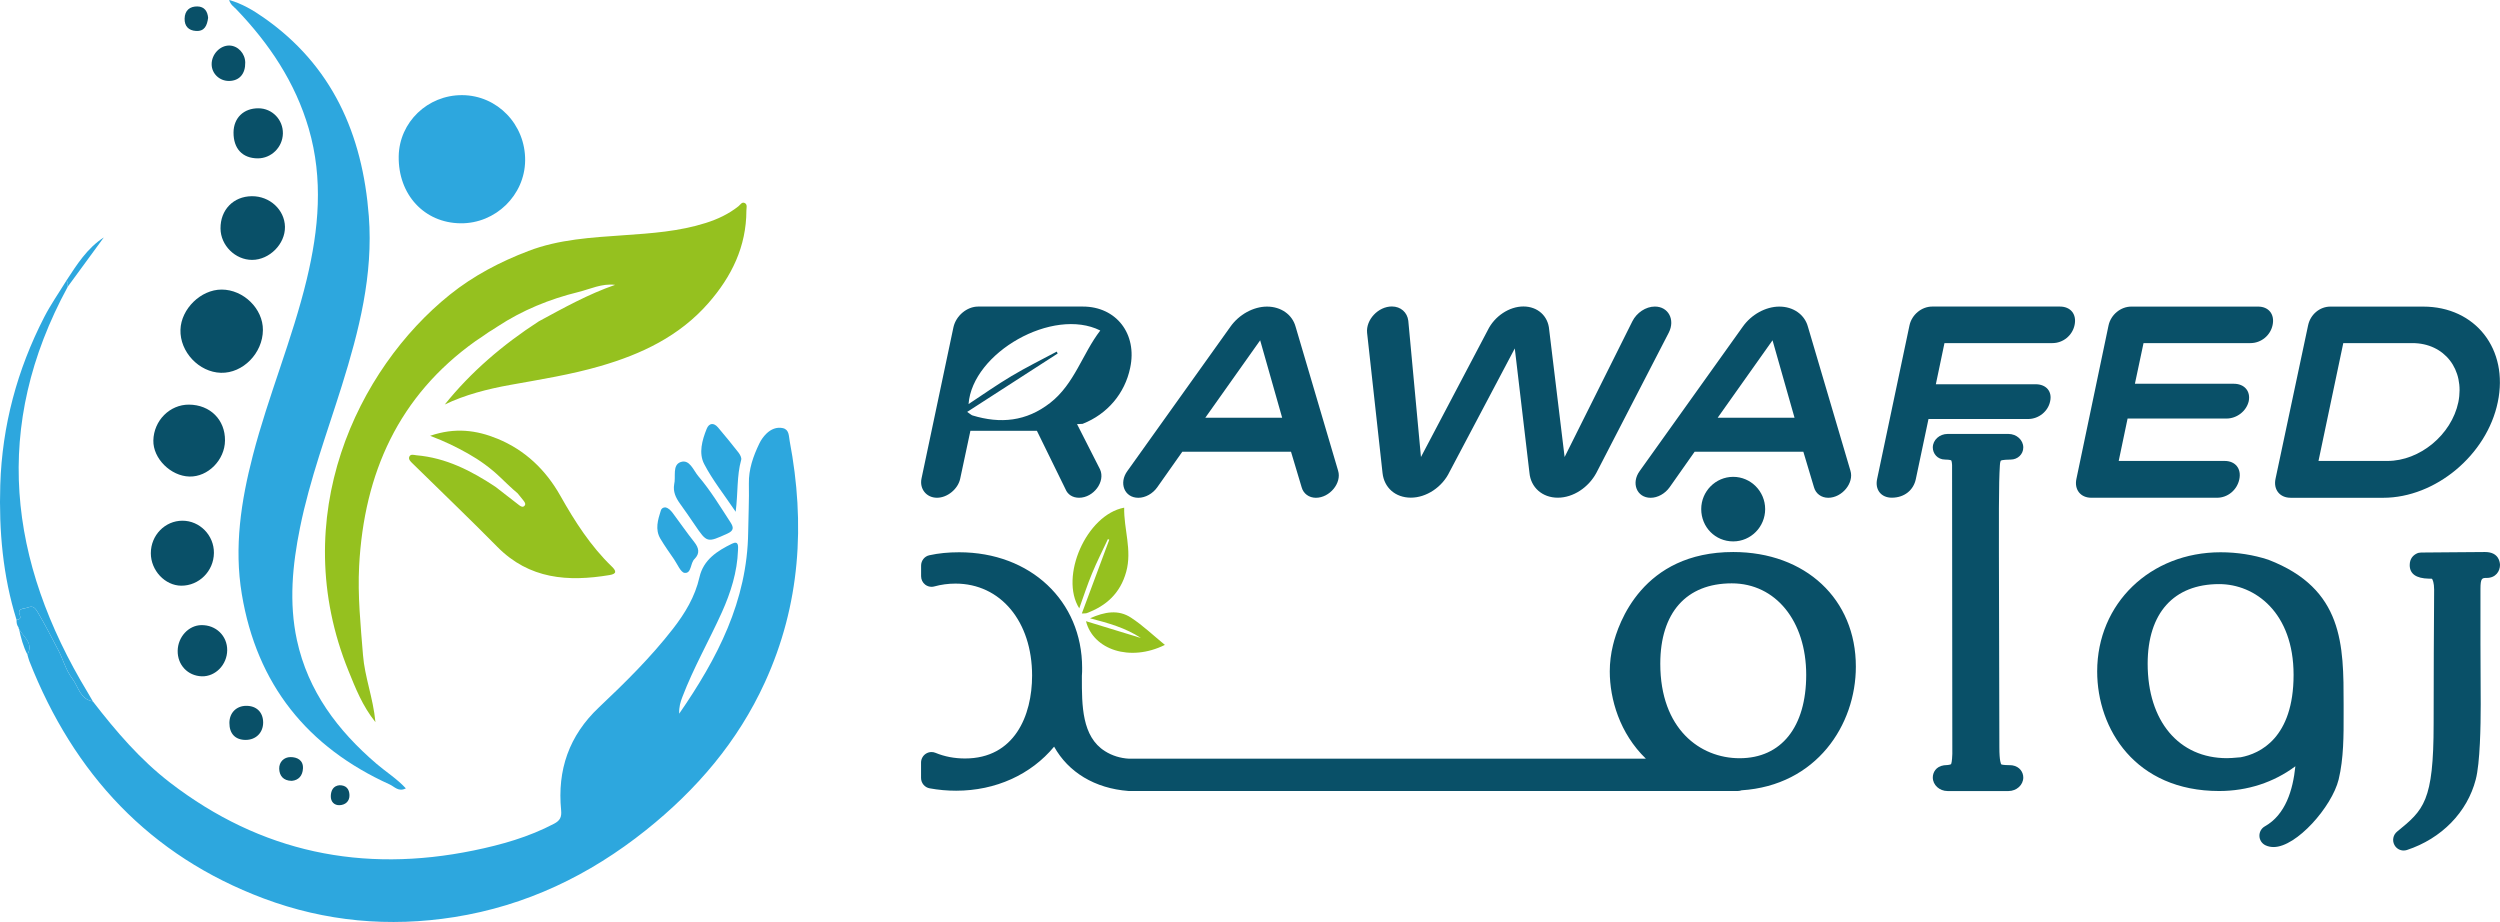 <svg width="141" height="52" viewBox="0 0 141 52" fill="none" xmlns="http://www.w3.org/2000/svg">
<path d="M1.051 35.394C0.953 35.266 0.925 35.12 0.934 34.964C1.07 34.943 1.196 34.898 1.126 34.724C0.958 34.297 1.305 34.356 1.52 34.278C1.774 34.188 1.912 34.17 2.103 34.49C2.528 35.198 2.899 35.929 3.282 36.658C3.562 37.188 3.702 37.78 4.078 38.276C4.43 38.74 4.512 39.434 5.235 39.556C6.532 41.236 7.904 42.842 9.592 44.141C14.714 48.08 20.442 49.254 26.71 47.967C28.283 47.644 29.818 47.212 31.251 46.457C31.589 46.28 31.683 46.08 31.648 45.705C31.424 43.424 32.096 41.486 33.778 39.898C35.253 38.504 36.7 37.08 37.953 35.467C38.634 34.589 39.199 33.66 39.451 32.552C39.675 31.563 40.457 31.07 41.283 30.665C41.67 30.474 41.633 30.811 41.623 31.035C41.579 32.266 41.215 33.417 40.716 34.528C39.992 36.132 39.115 37.66 38.485 39.311C38.378 39.592 38.291 39.865 38.307 40.252C40.464 37.127 42.146 33.896 42.197 30.023C42.209 29.108 42.256 28.193 42.237 27.28C42.221 26.462 42.482 25.733 42.823 25.021C42.921 24.814 43.063 24.615 43.227 24.455C43.479 24.21 43.803 24.068 44.151 24.146C44.519 24.231 44.484 24.594 44.538 24.875C45.425 29.552 45.138 34.111 43.142 38.478C41.612 41.83 39.288 44.537 36.436 46.816C33.237 49.372 29.662 51.084 25.62 51.724C21.952 52.304 18.349 51.978 14.868 50.672C8.446 48.261 4.162 43.66 1.655 37.285C1.609 37.167 1.583 37.042 1.546 36.922C1.912 36.264 1.317 35.929 1.072 35.474L1.067 35.455C1.067 35.45 1.051 35.394 1.051 35.394Z" fill="#2DA7DE"/>
<path d="M42.097 11.868C42.095 13.913 41.257 15.608 39.948 17.101C38.31 18.969 36.175 19.976 33.855 20.648C32.194 21.13 30.488 21.401 28.789 21.707C27.485 21.941 26.213 22.271 25.086 22.814C26.552 20.986 28.365 19.434 30.386 18.125C31.786 17.368 33.179 16.59 34.693 16.066C33.942 15.974 33.293 16.304 32.614 16.472C30.992 16.87 29.459 17.497 28.054 18.42C28.019 18.441 27.984 18.462 27.952 18.488C27.91 18.514 27.868 18.542 27.826 18.568L27.795 18.59L27.581 18.719C27.581 18.719 27.578 18.722 27.574 18.724C27.571 18.726 27.569 18.729 27.564 18.731C27.457 18.806 26.869 19.215 26.822 19.236C22.484 22.325 20.534 26.681 20.256 31.915C20.167 33.599 20.34 35.269 20.473 36.946C20.571 38.191 21.044 39.349 21.175 40.731C20.428 39.794 20.053 38.813 19.663 37.856C16.13 29.172 20.155 20.809 25.371 16.62C26.71 15.545 28.213 14.764 29.795 14.158C31.526 13.493 33.363 13.396 35.195 13.266C36.747 13.158 38.303 13.052 39.806 12.575C40.475 12.363 41.099 12.071 41.652 11.63C41.759 11.545 41.848 11.361 42.016 11.457C42.163 11.545 42.097 11.729 42.097 11.868Z" fill="#95C11F"/>
<path d="M22.89 44.464C22.48 44.681 22.246 44.365 21.983 44.245C17.343 42.144 14.487 38.611 13.638 33.509C13.197 30.856 13.594 28.259 14.261 25.686C15.129 22.332 16.487 19.132 17.299 15.762C17.98 12.934 18.242 10.097 17.413 7.252C16.653 4.644 15.187 2.462 13.332 0.528C13.19 0.38 12.998 0.267 12.924 0C13.647 0.203 14.256 0.566 14.844 0.974C18.739 3.679 20.449 7.573 20.802 12.193C21.056 15.505 20.251 18.651 19.276 21.766C18.445 24.42 17.472 27.03 16.919 29.769C16.494 31.87 16.289 33.983 16.746 36.101C17.372 38.99 19.052 41.207 21.238 43.08C21.777 43.542 22.386 43.919 22.89 44.464Z" fill="#2DA7DE"/>
<path d="M34.378 32.434C32.04 32.823 29.853 32.67 28.049 30.842C26.477 29.247 24.855 27.7 23.259 26.13C23.156 26.028 23.018 25.905 23.088 25.752C23.163 25.589 23.352 25.665 23.483 25.677C25.149 25.818 26.584 26.552 27.949 27.46C28.39 27.804 28.829 28.148 29.272 28.486C29.368 28.559 29.496 28.646 29.596 28.509C29.664 28.415 29.585 28.311 29.522 28.229C29.417 28.094 29.312 27.96 29.2 27.83C29.2 27.83 29.198 27.83 29.198 27.828C28.929 27.613 28.222 26.927 28.222 26.927C27.669 26.396 27.055 25.953 26.39 25.578C25.753 25.219 25.1 24.896 24.258 24.58C25.667 24.096 26.873 24.259 28.059 24.745C29.62 25.387 30.78 26.5 31.606 27.964C32.42 29.41 33.309 30.797 34.508 31.955C34.763 32.203 34.796 32.365 34.378 32.434Z" fill="#95C11F"/>
<path d="M25.976 12.594C23.927 12.573 22.45 10.972 22.487 8.811C22.52 6.894 24.116 5.356 26.064 5.366C28.05 5.375 29.639 7.024 29.618 9.054C29.597 11.012 27.947 12.616 25.976 12.594Z" fill="#2DA7DE"/>
<path d="M5.235 39.554C4.512 39.431 4.43 38.738 4.078 38.273C3.702 37.778 3.562 37.186 3.282 36.655C2.899 35.927 2.528 35.196 2.103 34.488C1.912 34.17 1.774 34.186 1.52 34.276C1.308 34.351 0.958 34.292 1.126 34.721C1.193 34.896 1.07 34.941 0.934 34.962C0.162 32.486 -0.064 29.939 0.015 27.358C0.118 24.012 0.967 20.856 2.491 17.891C2.855 17.179 3.319 16.521 3.737 15.837C3.875 15.92 3.802 16.059 3.821 16.172C-0.456 24.038 0.458 31.641 4.95 39.063C5.048 39.226 5.139 39.391 5.235 39.554Z" fill="#2DA7DE"/>
<path d="M14.828 18.613C14.819 19.92 13.699 21.059 12.462 21.026C11.221 20.993 10.14 19.844 10.178 18.599C10.213 17.422 11.326 16.332 12.497 16.332C13.729 16.33 14.838 17.413 14.828 18.613Z" fill="#095068"/>
<path d="M12.69 24.846C12.681 25.941 11.729 26.903 10.684 26.877C9.624 26.851 8.628 25.856 8.649 24.844C8.672 23.721 9.575 22.814 10.66 22.821C11.855 22.83 12.702 23.677 12.69 24.846Z" fill="#095068"/>
<path d="M14.222 14.658C13.272 14.66 12.446 13.844 12.437 12.891C12.425 11.837 13.162 11.075 14.201 11.066C15.216 11.056 16.054 11.832 16.072 12.792C16.089 13.759 15.2 14.655 14.222 14.658Z" fill="#095068"/>
<path d="M12.065 31.186C12.056 32.207 11.228 33.038 10.224 33.033C9.307 33.028 8.505 32.174 8.507 31.2C8.507 30.189 9.303 29.37 10.287 29.368C11.265 29.365 12.075 30.193 12.065 31.186Z" fill="#095068"/>
<path d="M38.023 27.318C38.13 26.887 37.904 26.231 38.387 26.061C38.898 25.882 39.105 26.53 39.392 26.865C40.078 27.67 40.627 28.58 41.203 29.467C41.387 29.75 41.39 29.931 41.023 30.096C39.875 30.613 39.882 30.627 39.175 29.587C38.902 29.186 38.627 28.785 38.342 28.391C38.111 28.066 37.953 27.731 38.023 27.318Z" fill="#2DA7DE"/>
<path d="M41.493 28.865C40.83 27.882 40.184 27.073 39.715 26.17C39.397 25.559 39.598 24.83 39.855 24.191C39.99 23.854 40.254 23.825 40.494 24.106C40.891 24.573 41.278 25.047 41.654 25.528C41.74 25.639 41.836 25.821 41.803 25.934C41.551 26.837 41.628 27.776 41.493 28.865Z" fill="#2DA7DE"/>
<path d="M12.814 36.672C12.807 37.49 12.151 38.165 11.384 38.144C10.588 38.12 10.005 37.5 10.021 36.696C10.037 35.919 10.637 35.271 11.351 35.257C12.179 35.24 12.821 35.863 12.814 36.672Z" fill="#095068"/>
<path d="M13.171 7.469C13.178 6.649 13.745 6.101 14.58 6.108C15.355 6.113 15.971 6.752 15.955 7.535C15.936 8.309 15.301 8.934 14.536 8.932C13.673 8.927 13.164 8.382 13.171 7.469Z" fill="#095068"/>
<path d="M37.519 28.615C37.708 28.648 37.836 28.795 37.95 28.945C38.356 29.486 38.737 30.045 39.157 30.573C39.423 30.908 39.481 31.219 39.171 31.526C38.923 31.769 39.007 32.349 38.615 32.311C38.394 32.29 38.207 31.823 38.018 31.547C37.754 31.165 37.486 30.785 37.248 30.387C36.933 29.858 37.106 29.32 37.271 28.792C37.302 28.689 37.386 28.618 37.519 28.615Z" fill="#2DA7DE"/>
<path d="M12.919 4.566C12.38 4.571 11.941 4.151 11.937 3.63C11.93 3.061 12.413 2.554 12.945 2.568C13.423 2.583 13.824 3.014 13.831 3.526C13.843 4.167 13.498 4.561 12.919 4.566Z" fill="#095068"/>
<path d="M13.855 41.731C13.269 41.731 12.935 41.379 12.938 40.769C12.94 40.207 13.327 39.813 13.883 39.809C14.464 39.804 14.835 40.165 14.842 40.74C14.846 41.318 14.438 41.731 13.855 41.731Z" fill="#095068"/>
<path d="M11.738 1.005C11.68 1.436 11.542 1.778 11.05 1.745C10.632 1.719 10.401 1.472 10.412 1.047C10.424 0.59 10.7 0.356 11.136 0.363C11.537 0.373 11.708 0.649 11.738 1.005Z" fill="#095068"/>
<path d="M16.459 44.04C15.969 44.037 15.757 43.74 15.747 43.356C15.738 42.976 16.016 42.7 16.384 42.7C16.753 42.7 17.112 42.865 17.087 43.342C17.066 43.747 16.844 44.004 16.459 44.04Z" fill="#095068"/>
<path d="M3.82 16.172C3.802 16.059 3.874 15.92 3.736 15.837C4.336 14.924 4.915 13.993 5.862 13.387L5.86 13.384C5.178 14.314 4.499 15.243 3.82 16.172Z" fill="#2DA7DE"/>
<path d="M19.145 44.287C19.528 44.285 19.698 44.504 19.71 44.839C19.722 45.195 19.477 45.394 19.164 45.412C18.854 45.431 18.648 45.217 18.657 44.898C18.665 44.585 18.793 44.323 19.145 44.287Z" fill="#095068"/>
<path d="M1.072 35.469C1.317 35.922 1.912 36.259 1.546 36.917C1.308 36.462 1.18 35.969 1.072 35.469Z" fill="#2DA7DE"/>
<path d="M1.051 35.394L1.067 35.45L1.032 35.424L1.051 35.394Z" fill="#2DA7DE"/>
<path d="M61.076 17.29H55.17C54.53 17.29 53.917 17.811 53.774 18.457L51.975 26.979C51.847 27.568 52.246 28.073 52.846 28.073C53.443 28.073 54.045 27.568 54.159 26.979L54.731 24.297H58.481L60.091 27.582C60.219 27.901 60.504 28.073 60.861 28.073C61.673 28.073 62.359 27.165 62.042 26.471L60.745 23.92L61.059 23.905C62.455 23.358 63.442 22.191 63.741 20.75C64.154 18.832 62.957 17.29 61.076 17.29ZM59.232 22.721C57.881 23.776 56.418 23.91 54.843 23.429C54.787 23.41 54.738 23.361 54.549 23.231C56.309 22.096 57.979 21.016 59.652 19.939C59.634 19.903 59.617 19.865 59.601 19.83C58.747 20.288 57.877 20.714 57.046 21.212C56.215 21.705 55.424 22.266 54.626 22.79C54.843 19.889 59.386 17.304 62.056 18.641C61.043 19.953 60.609 21.646 59.232 22.721Z" fill="#095068"/>
<path d="M73.413 27.483L72.813 25.479H66.681L65.269 27.483C65.013 27.844 64.6 28.075 64.201 28.075C63.416 28.075 63.087 27.24 63.587 26.561L69.392 18.431C69.878 17.74 70.69 17.292 71.46 17.292C72.244 17.292 72.886 17.738 73.073 18.431L75.469 26.547C75.684 27.238 74.998 28.075 74.213 28.075C73.826 28.073 73.511 27.842 73.413 27.483ZM72.314 23.561L71.073 19.193L67.978 23.561H72.314Z" fill="#095068"/>
<path d="M93.336 17.29C94.092 17.29 94.491 18.026 94.12 18.759L90.041 26.658C89.597 27.493 88.729 28.07 87.859 28.07C86.989 28.07 86.333 27.493 86.26 26.658L85.434 19.651L81.754 26.613C81.341 27.479 80.443 28.068 79.573 28.068C78.702 28.068 78.061 27.507 77.974 26.67L77.104 18.771C77.031 18.035 77.731 17.285 78.501 17.285C79.001 17.285 79.372 17.618 79.428 18.092L80.142 25.776L83.908 18.625C84.293 17.832 85.122 17.285 85.92 17.285C86.718 17.285 87.317 17.818 87.374 18.597L88.244 25.776L92.066 18.12C92.309 17.637 92.822 17.29 93.336 17.29Z" fill="#095068"/>
<path d="M102.309 27.483L101.709 25.479H95.576L94.165 27.483C93.908 27.844 93.495 28.075 93.096 28.075C92.312 28.075 91.983 27.24 92.482 26.561L98.288 18.431C98.773 17.74 99.585 17.292 100.356 17.292C101.14 17.292 101.781 17.738 101.968 18.431L104.364 26.547C104.579 27.238 103.893 28.075 103.109 28.075C102.722 28.073 102.409 27.842 102.309 27.483ZM101.212 23.561L99.971 19.193L96.876 23.561H101.212Z" fill="#095068"/>
<path d="M115.758 19.351H109.668L109.182 21.672H114.815C115.401 21.672 115.756 22.075 115.627 22.637C115.513 23.198 114.986 23.632 114.386 23.632H108.767L108.053 27.019C107.925 27.639 107.411 28.07 106.697 28.07C106.097 28.07 105.74 27.622 105.869 27.019L107.694 18.356C107.822 17.75 108.377 17.29 108.977 17.29H116.181C116.78 17.29 117.135 17.721 117.007 18.328C116.885 18.92 116.358 19.351 115.758 19.351Z" fill="#095068"/>
<path d="M126.927 19.351H120.895L120.409 21.644H125.986C126.586 21.644 126.941 22.061 126.829 22.625C126.7 23.186 126.159 23.606 125.573 23.606H119.996L119.495 25.997H125.471C126.07 25.997 126.427 26.429 126.297 27.035C126.168 27.641 125.641 28.073 125.041 28.073H117.952C117.338 28.073 116.981 27.611 117.11 27.007L118.921 18.358C119.049 17.752 119.604 17.292 120.204 17.292H127.363C127.949 17.292 128.304 17.724 128.175 18.33C128.054 18.92 127.526 19.351 126.927 19.351Z" fill="#095068"/>
<path d="M129.181 28.073C128.582 28.073 128.21 27.611 128.339 27.007L130.178 18.344C130.306 17.738 130.833 17.292 131.433 17.292H136.667C139.619 17.292 141.502 19.7 140.874 22.684C140.261 25.653 137.365 28.075 134.413 28.075H129.181V28.073ZM138.651 22.681C139.022 20.837 137.866 19.351 136.056 19.351H132.161L130.763 25.997H134.658C136.469 25.997 138.266 24.528 138.651 22.681Z" fill="#095068"/>
<path d="M97.753 30.535C98.747 30.535 99.555 29.717 99.555 28.714C99.555 27.712 98.745 26.894 97.753 26.894C96.759 26.894 95.949 27.712 95.949 28.714C95.952 29.736 96.743 30.535 97.753 30.535Z" fill="#095068"/>
<path d="M97.754 31.134C92.632 31.134 91.269 35.158 90.973 36.384C90.854 36.865 90.791 37.377 90.791 37.865C90.791 39.431 91.353 41.365 92.828 42.79H63.675C63.19 42.766 62.709 42.615 62.32 42.365C61.015 41.549 61.015 39.776 61.018 38.212V38.118C61.032 37.969 61.032 37.821 61.032 37.672C61.032 33.891 58.115 31.148 54.096 31.148C53.48 31.148 52.93 31.203 52.416 31.316C52.143 31.375 51.95 31.618 51.95 31.901V32.5C51.95 32.686 52.036 32.861 52.181 32.974C52.286 33.054 52.412 33.096 52.54 33.096C52.591 33.096 52.645 33.089 52.694 33.075C53.081 32.969 53.483 32.915 53.889 32.915C56.432 32.915 58.21 35.049 58.21 38.103C58.21 40.363 57.216 42.778 54.425 42.778C53.833 42.778 53.273 42.672 52.762 42.46C52.689 42.429 52.615 42.415 52.538 42.415C52.421 42.415 52.307 42.45 52.209 42.516C52.045 42.627 51.947 42.813 51.947 43.011V43.875C51.947 44.165 52.153 44.412 52.435 44.462C52.944 44.554 53.431 44.596 53.928 44.596C56.157 44.596 58.15 43.684 59.452 42.111C60.255 43.554 61.743 44.464 63.643 44.611H98.024C98.094 44.611 98.162 44.596 98.223 44.573C102.456 44.299 104.67 40.882 104.67 37.601C104.677 33.794 101.83 31.134 97.754 31.134ZM98.113 42.764C95.887 42.764 93.64 41.118 93.64 37.436C93.64 34.554 95.11 32.901 97.672 32.901C100.143 32.901 101.87 35.023 101.87 38.061C101.87 41.004 100.465 42.764 98.113 42.764Z" fill="#095068"/>
<path d="M112.844 25.983C112.916 25.929 113.275 25.922 113.399 25.92C113.8 25.92 114.113 25.62 114.113 25.238C114.113 24.816 113.737 24.474 113.275 24.474H109.847C109.385 24.474 109.01 24.818 109.01 25.238C109.01 25.568 109.259 25.92 109.712 25.92C109.969 25.924 110.044 25.962 110.048 25.962C110.053 25.969 110.088 26.033 110.097 26.229L110.111 42.523C110.097 42.957 110.055 43.073 110.037 43.101C110.037 43.101 109.971 43.148 109.705 43.158C109.684 43.158 109.661 43.16 109.64 43.162C109.175 43.231 109.01 43.575 109.01 43.851C109.01 44.273 109.385 44.615 109.847 44.615H113.275C113.737 44.615 114.113 44.271 114.113 43.851C114.113 43.561 113.922 43.236 113.495 43.165C113.467 43.16 113.436 43.158 113.406 43.158C113.28 43.155 112.942 43.151 112.874 43.113C112.855 43.089 112.764 42.936 112.764 42.153L112.748 35.179C112.732 28.542 112.727 27.346 112.792 26.257C112.802 26.042 112.844 25.983 112.844 25.983Z" fill="#095068"/>
<path d="M127.933 31.568C127.104 31.295 126.173 31.148 125.244 31.148C121.275 31.148 118.281 34.038 118.281 37.868C118.281 41.118 120.435 44.613 125.16 44.613C126.759 44.613 128.243 44.125 129.459 43.217C129.321 44.556 128.908 45.95 127.734 46.608C127.541 46.717 127.424 46.926 127.431 47.151C127.438 47.375 127.569 47.575 127.769 47.672C127.909 47.74 128.066 47.773 128.231 47.773C129.522 47.773 131.519 45.504 131.9 43.962C132.187 42.773 132.182 41.45 132.18 40.283V39.731C132.18 36.375 132.182 33.205 127.933 31.568ZM125.16 32.943C127.181 32.943 129.358 34.544 129.358 38.061C129.358 41.627 127.454 42.509 126.376 42.71L126.236 42.721C125.998 42.743 125.786 42.761 125.601 42.761C122.883 42.761 121.128 40.669 121.128 37.434C121.128 34.58 122.598 32.943 125.16 32.943Z" fill="#095068"/>
<path d="M140.157 31.134C139.555 31.134 138.944 31.141 138.337 31.148C137.737 31.155 137.14 31.163 136.552 31.163C136.459 31.163 136.365 31.184 136.284 31.229C136.111 31.318 135.908 31.502 135.908 31.872C135.908 32.365 136.27 32.622 136.981 32.636L137.07 32.639V32.636C137.098 32.639 137.128 32.641 137.161 32.641C137.201 32.677 137.285 32.882 137.285 33.25C137.285 33.448 137.282 33.788 137.28 34.276C137.273 35.507 137.257 37.672 137.257 40.818C137.257 45.221 136.694 45.681 135.194 46.905C134.972 47.087 134.909 47.403 135.045 47.655C135.15 47.853 135.353 47.969 135.565 47.969C135.626 47.969 135.686 47.959 135.747 47.941C137.702 47.297 139.154 45.811 139.632 43.964C139.877 43.035 139.912 40.915 139.912 39.736C139.912 39.181 139.91 38.603 139.905 38.021C139.903 37.434 139.898 36.844 139.898 36.271V33.224C139.898 32.596 139.992 32.596 140.244 32.596C140.764 32.596 141 32.214 141 31.861C140.995 31.736 140.955 31.134 140.157 31.134Z" fill="#095068"/>
<path d="M61.015 34.601C61.549 33.167 62.055 31.806 62.562 30.443C62.536 30.429 62.51 30.417 62.487 30.403C62.188 31.045 61.866 31.677 61.596 32.33C61.325 32.981 61.108 33.655 60.87 34.311C59.745 32.53 61.276 29.03 63.404 28.632C63.379 29.844 63.857 31.019 63.519 32.247C63.187 33.455 62.396 34.177 61.271 34.587C61.232 34.601 61.183 34.592 61.015 34.601Z" fill="#95C11F"/>
<path d="M65.7 36.372C63.737 37.349 61.656 36.644 61.25 35.035C62.316 35.361 63.331 35.672 64.347 35.983C63.492 35.415 62.529 35.146 61.479 34.872C62.302 34.502 63.08 34.368 63.791 34.837C64.452 35.269 65.035 35.828 65.7 36.372Z" fill="#95C11F"/>
</svg>
